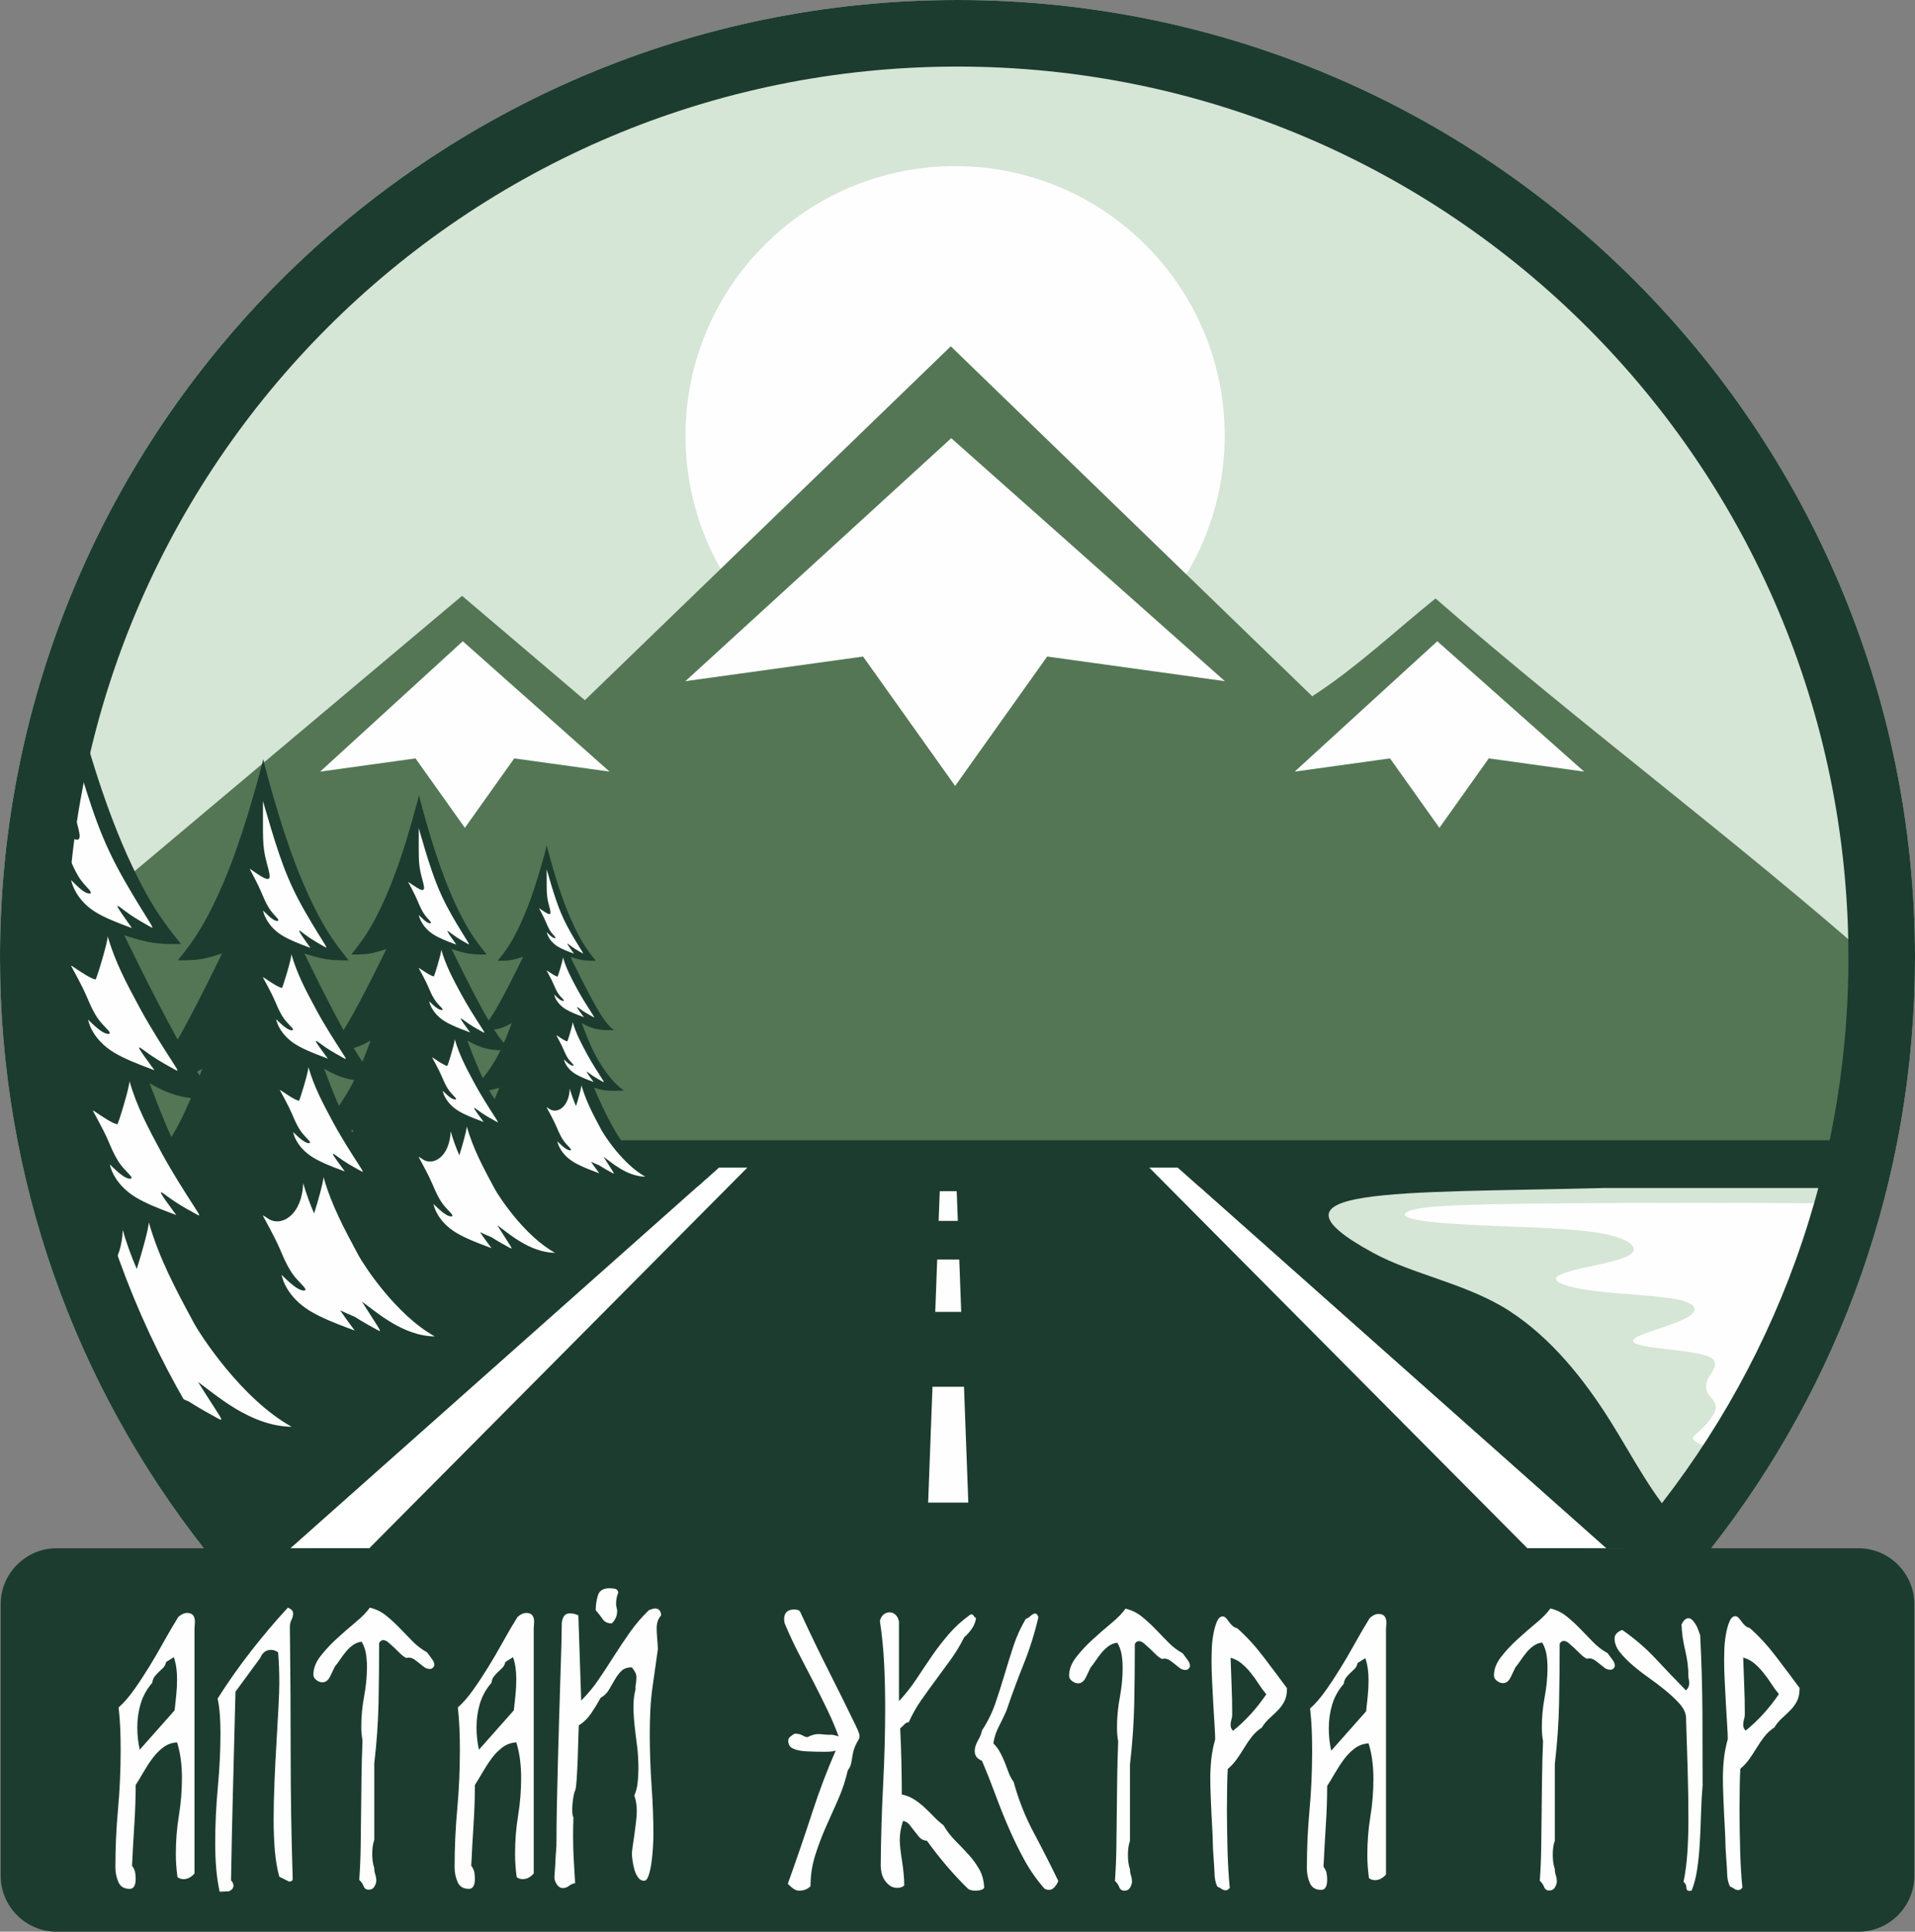 <?xml version="1.0" encoding="UTF-8"?> <svg xmlns="http://www.w3.org/2000/svg" xmlns:xlink="http://www.w3.org/1999/xlink" xmlns:xodm="http://www.corel.com/coreldraw/odm/2003" xml:space="preserve" width="1888.68mm" height="1905.02mm" version="1.1" style="shape-rendering:geometricPrecision; text-rendering:geometricPrecision; image-rendering:optimizeQuality; fill-rule:evenodd; clip-rule:evenodd" viewBox="0 0 9782.99 9867.61"><rect x="0" y="0" width="9782.99" height="9867.61" fill="#808080" stroke="none"/> <defs> <style type="text/css"> .fil2 {fill:#1C3C2F} .fil7 {fill:#D5E5D6} .fil1 {fill:#FEFEFE} .fil4 {fill:#1C3C2F;fill-rule:nonzero} .fil3 {fill:#547655;fill-rule:nonzero} .fil0 {fill:#D5E5D6;fill-rule:nonzero} .fil6 {fill:#FEFEFE;fill-rule:nonzero} .fil5 {fill:white;fill-rule:nonzero} </style> </defs> <g id="Слой_x0020_1">  <g id="_2109036028848"> <path class="fil0" d="M4891.49 0c1350.75,0 2573.61,547.51 3458.8,1432.7 885.19,885.19 1432.7,2108.05 1432.7,3458.8 0,1138.47 -388.93,2186.07 -1041.17,3017.22l-7700.64 0c-652.24,-831.16 -1041.17,-1878.76 -1041.17,-3017.22 0,-1350.75 547.51,-2573.61 1432.7,-3458.8 885.19,-885.19 2108.05,-1432.7 3458.8,-1432.7z"></path> <path class="fil1" d="M4879.2 848.44c760.67,0 1377.28,616.65 1377.28,1377.33 0,760.63 -616.61,1377.28 -1377.28,1377.28 -760.67,0 -1377.28,-616.65 -1377.28,-1377.28 0,-760.67 616.61,-1377.33 1377.28,-1377.33z"></path> <path class="fil2" d="M8204.93 7908.71l-2188.47 -1944.2 3474.33 0c-168.88,726.84 -505.68,1389.25 -967.22,1944.2l-318.63 0z"></path> <path class="fil3" d="M4879.52 5964.51l-44.79 0 -4541.66 0c-80.14,-344.75 -122.57,-703.91 -122.57,-1073.02 0,-2.13 0.09,-4.21 0.09,-6.33l2189.9 -1841.46 627.33 533.18 1869.28 -1807.9 1846.63 1787.75c227.77,-147.58 422.72,-333.1 629.83,-499.58 750.73,654.65 1523.38,1222.08 2279.15,1889.11 -3.97,349.83 -45.71,690.6 -121.83,1018.25l-4611.36 0z"></path> <path class="fil2" d="M9466.76 6062.27l-9150.11 0c-19.97,-78.34 -37.9,-157.51 -53.94,-237.33l9257.99 0c-16.04,79.82 -33.92,158.99 -53.94,237.33z"></path> <polygon class="fil4" points="3672.19,5964.51 1483.68,7994.64 8204.7,7994.64 6016.23,5964.51 "></polygon> <polygon class="fil5" points="1886.57,7908.71 3817.78,5964.51 3750.02,5964.51 3672.19,5964.51 1483.68,7908.71 "></polygon> <polygon class="fil5" points="5871.24,5964.51 7802.78,7908.71 8205.07,7908.71 6016.56,5964.51 5938.95,5964.51 "></polygon> <path class="fil6" d="M4887.43 6084.82l-86.52 0 -5.78 151.88 98.03 0 -5.73 -151.88zm13.08 349.28l-112.73 0 -9.94 267.33 132.6 0 -9.94 -267.33zm24.13 649.75l-160.93 0 -22.19 591.79 205.26 0 -22.14 -591.79z"></path> <path class="fil2" d="M1483.72 7908.71l2188.47 -1944.2 -3379.39 0c169.02,726.89 505.96,1389.25 967.64,1944.2l223.28 0z"></path> <path class="fil2" d="M2809.74 4381.84c37.25,133.62 79.91,269.18 144.43,392.4 31.71,60.55 60.55,97.06 74.97,115.32 14.37,18.26 14.37,18.26 14.37,18.26 0,0 0,0 -11.05,0 -11.05,0 -33.14,0 -54.72,-3.37 -21.63,-3.37 -42.8,-10.08 -53.34,-13.45 -10.58,-3.37 -10.58,-3.37 -10.58,-3.37 0,0 0,0 12.02,24.5 12.02,24.5 36,73.53 64.34,128.26 28.38,54.82 61.06,115.32 86.01,153.26 24.96,37.99 42.29,53.34 50.93,61.01 8.64,7.72 8.64,7.72 8.64,7.72 0,0 0,0 -15.85,0 -15.85,0 -47.56,0 -75.43,-6.24 -27.87,-6.24 -51.9,-18.72 -63.41,-25 -11.55,-6.24 -10.54,-6.24 -10.08,-6.24 0.46,0 0.46,0 11.05,27.87 10.54,27.87 31.71,83.61 58.14,134.03 26.39,50.43 58.1,95.58 83.56,125.39 25.47,29.77 44.69,44.19 54.31,51.4 9.61,7.21 9.61,7.21 9.61,7.21 0,0 0,0 -16.36,0.46 -16.32,0.51 -48.99,1.48 -73.95,-0.92 -25,-2.45 -42.34,-8.18 -51.44,-11.09 -9.15,-2.87 -10.08,-2.87 -10.58,-2.87 -0.42,0 -0.42,0 5.82,14.93 6.24,14.84 18.72,44.65 40.3,89.8 21.63,45.16 52.41,105.66 86.01,155.67 33.65,49.96 70.11,89.34 112.91,122.99 55.46,43.63 116.93,72.79 174.38,112.77 -197.36,0 -429.84,-20.52 -625.76,-51.3l0 64.89c0,7.63 -6.29,13.91 -13.91,13.91l-22 0 -22 0c-7.63,0 -13.87,-6.29 -13.87,-13.91l0 -64.89c-195.92,30.78 -428.45,51.3 -625.81,51.3 57.5,-39.98 118.92,-69.14 174.43,-112.77 42.75,-33.65 79.27,-73.03 112.87,-122.99 33.65,-50.01 64.38,-110.51 86.01,-155.67 21.63,-45.16 34.11,-74.97 40.35,-89.8 6.24,-14.93 6.24,-14.93 5.78,-14.93 -0.46,0 -1.43,0 -10.58,2.87 -9.11,2.91 -26.39,8.64 -51.4,11.09 -24.96,2.4 -57.64,1.43 -73.95,0.92 -16.36,-0.46 -16.36,-0.46 -16.36,-0.46 0,0 0,0 9.61,-7.21 9.61,-7.21 28.79,-21.63 54.31,-51.4 25.42,-29.81 57.13,-74.97 83.56,-125.39 26.44,-50.42 47.56,-106.16 58.14,-134.03 10.54,-27.87 10.54,-27.87 11.05,-27.87 0.46,0 1.43,0 -10.12,6.24 -11.51,6.29 -35.5,18.76 -63.41,25 -27.82,6.24 -59.53,6.24 -75.43,6.24 -15.81,0 -15.81,0 -15.81,0 0,0 0,0 8.64,-7.72 8.64,-7.67 25.93,-23.02 50.89,-61.01 25,-37.95 57.64,-98.45 86.01,-153.26 28.33,-54.72 52.37,-103.76 64.38,-128.26 11.97,-24.5 11.97,-24.5 11.97,-24.5 0,0 0,0 -10.54,3.37 -10.58,3.37 -31.71,10.08 -53.34,13.45 -21.63,3.37 -43.72,3.37 -54.77,3.37 -11.05,0 -11.05,0 -11.05,0 0,0 0,0 14.42,-18.26 14.42,-18.26 43.22,-54.77 74.97,-115.32 64.52,-123.22 107.14,-258.78 144.39,-392.4 12.29,-44.09 15.76,-59.07 16.64,-63.97 0.88,4.9 4.39,19.87 16.64,63.97z"></path> <path class="fil1" d="M2840.16 4595.51c16.13,47.33 32.72,88.32 56.39,133.48 23.66,45.16 54.4,94.47 69.79,119.11 15.39,24.63 15.39,24.63 5.36,19.04 -9.98,-5.59 -30,-16.87 -46.13,-28.1 -16.08,-11.23 -28.29,-22.42 -26.58,-17.06 1.71,5.36 17.29,27.32 25.14,38.32 7.76,11 7.76,11 7.76,11 0,0 0,0 -15.62,-5.87 -15.58,-5.87 -46.82,-17.56 -68.77,-31.48 -22,-13.91 -34.66,-30.04 -42.24,-42.47 -7.58,-12.48 -10.03,-21.21 -11.23,-25.65 -1.25,-4.39 -1.25,-4.39 -1.25,-4.39 0,0 0,0 5.41,5.36 5.36,5.41 16.08,16.13 25.14,21.49 9.01,5.36 16.32,5.36 14.37,0.51 -1.94,-4.9 -13.17,-14.65 -22.19,-26.85 -9.01,-12.2 -15.85,-26.85 -20.98,-38.55 -5.13,-11.74 -8.55,-20.52 -15.16,-34.2 -6.56,-13.63 -16.32,-32.21 -19,-37.3 -2.68,-5.04 1.71,3.42 1.71,3.42 0,0 -4.39,-8.46 -6.61,-12.66 -2.17,-4.21 -2.17,-4.21 8.27,3.14 10.54,7.3 31.48,21.95 41.27,23.39 9.75,1.48 8.27,-10.21 4.39,-26.11 -3.93,-15.85 -10.26,-35.87 -13.4,-58.28 -3.24,-22.46 -3.24,-47.37 -3.24,-71.82 0,-24.36 0,-48.3 0,-60.22 0,-11.97 0,-11.97 0,-11.97 0,0 0,0 7.86,26.85 7.81,26.85 23.39,80.51 39.52,127.89z"></path> <path class="fil1" d="M2948.63 5052.38c24.87,46.13 57.5,96.64 73.81,121.93 16.32,25.33 16.32,25.33 5.32,19.27 -11,-6.01 -33.05,-18.07 -50.7,-30 -17.61,-11.88 -30.87,-23.62 -29.16,-18.21 1.71,5.45 18.4,28.05 26.76,39.38 8.32,11.32 8.32,11.32 8.32,11.32 0,0 0,0 -17.29,-6.56 -17.29,-6.52 -51.86,-19.5 -75.98,-34.34 -24.13,-14.84 -37.71,-31.48 -45.76,-44.23 -8,-12.76 -10.4,-21.68 -11.6,-26.07 -1.25,-4.44 -1.25,-4.44 -1.25,-4.44 0,0 0,0 5.87,5.59 5.82,5.55 17.42,16.78 27.36,22.51 9.94,5.78 18.12,6.05 16.13,1.06 -1.99,-4.95 -14.24,-15.16 -23.89,-27.73 -9.71,-12.62 -16.78,-27.5 -22.09,-39.42 -5.31,-11.92 -8.83,-20.85 -15.67,-34.8 -6.89,-13.91 -17.15,-32.86 -19.92,-38.04 -2.82,-5.18 1.8,3.47 1.8,3.47 0,0 -4.62,-8.64 -6.93,-12.94 -2.31,-4.3 -2.31,-4.3 9.2,3.47 11.46,7.76 34.43,23.29 45.34,25.14 1.71,0.28 27.18,-82.04 27.82,-98.59 16.59,58.14 42.98,107.37 72.52,162.23z"></path> <path class="fil1" d="M2998.32 5383.31c24.82,46.08 57.5,96.64 73.81,121.97 16.27,25.24 16.27,25.24 5.31,19.23 -11.05,-6.01 -33.09,-18.12 -50.7,-30 -17.66,-11.92 -30.87,-23.62 -29.16,-18.21 1.71,5.45 18.4,28.05 26.71,39.38 8.37,11.28 8.37,11.28 8.37,11.28 0,0 0,0 -17.33,-6.52 -17.24,-6.47 -51.86,-19.5 -75.94,-34.39 -24.08,-14.79 -37.71,-31.43 -45.76,-44.23 -8,-12.71 -10.4,-21.58 -11.65,-26.07 -1.2,-4.44 -1.2,-4.44 -1.2,-4.44 0,0 0,0 5.82,5.59 5.82,5.59 17.47,16.78 27.36,22.55 9.94,5.73 18.16,6.05 16.13,1.11 -1.99,-4.99 -14.19,-15.21 -23.85,-27.82 -9.71,-12.57 -16.78,-27.45 -22.09,-39.38 -5.31,-11.92 -8.83,-20.84 -15.67,-34.76 -6.89,-13.96 -17.1,-32.91 -19.92,-38.08 -2.82,-5.18 1.8,3.47 1.8,3.47 0,0 -4.62,-8.64 -6.93,-12.94 -2.31,-4.3 -2.31,-4.3 9.15,3.47 11.51,7.76 34.48,23.29 45.39,25.14 1.76,0.32 27.18,-81.99 27.82,-98.59 16.55,58.14 42.98,107.32 72.52,162.23z"></path> <path class="fil1" d="M3082.76 5908.5c13.68,21.77 25.84,40.63 34.66,54.31 23.06,35.73 23.06,35.73 7.49,27.22 -13.91,-7.63 -40.26,-22.09 -63.5,-37.07 -13.5,-5.5 -28.24,-11.88 -42.38,-18.76 8.5,12.99 22.6,32.12 30.87,43.31 11.79,15.99 11.79,15.99 11.79,15.99 0,0 0,0 -24.45,-9.2 -24.45,-9.2 -73.35,-27.59 -107.37,-48.62 -34.06,-20.94 -53.34,-44.42 -64.66,-62.49 -11.32,-17.98 -14.7,-30.55 -16.41,-36.84 -1.71,-6.29 -1.71,-6.29 -1.71,-6.29 0,0 0,0 8.23,7.9 8.23,7.95 24.64,23.71 38.69,31.84 14,8.13 25.65,8.55 22.79,1.57 -2.82,-6.98 -20.1,-21.49 -33.79,-39.24 -13.63,-17.79 -23.66,-38.87 -31.2,-55.74 -7.49,-16.82 -12.39,-29.44 -22.14,-49.13 -9.71,-19.69 -24.17,-46.45 -28.15,-53.75 -3.97,-7.35 2.59,4.85 2.59,4.85 0,0 -6.56,-12.2 -9.84,-18.26 -3.28,-6.05 -3.28,-6.05 12.99,4.9 38.64,26.07 99.88,-9.2 103.39,-103.81 8.87,31.06 19.74,60.36 32.03,88.93 11.42,-36.14 27.04,-91.14 27.59,-106.49 23.43,82.13 60.73,151.64 102.51,229.25 14.84,27.55 109.08,174.06 223.88,237.89 -94.47,-1.16 -173.74,-73.72 -213.9,-102.28z"></path> <path class="fil2" d="M2163.33 4149.26c51.44,184.64 110.37,371.88 199.48,542.15 43.82,83.61 83.66,134.08 103.58,159.27 19.87,25.24 19.87,25.24 19.87,25.24 0,0 0,0 -15.25,0 -15.25,0 -45.8,0 -75.61,-4.67 -29.9,-4.62 -59.11,-13.91 -73.67,-18.58 -14.65,-4.62 -14.65,-4.62 -14.65,-4.62 0,0 0,0 16.64,33.83 16.59,33.83 49.73,101.54 88.93,177.2 39.15,75.71 84.26,159.32 118.78,211.73 34.48,52.41 58.37,73.67 70.35,84.3 11.92,10.58 11.92,10.58 11.92,10.58 0,0 0,0 -21.86,0 -21.91,0 -65.72,0 -104.22,-8.6 -38.5,-8.64 -71.64,-25.88 -87.59,-34.53 -15.95,-8.64 -14.6,-8.64 -13.96,-8.64 0.65,0 0.65,0 15.25,38.5 14.65,38.5 43.82,115.46 80.33,185.15 36.51,69.7 80.33,132.09 115.46,173.23 35.22,41.13 61.75,61.06 75.06,70.99 13.22,9.98 13.22,9.98 13.22,9.98 0,0 0,0 -22.55,0.65 -22.55,0.65 -67.71,2.03 -102.19,-1.29 -34.53,-3.33 -58.42,-11.28 -71.04,-15.3 -12.62,-3.97 -13.96,-3.97 -14.6,-3.97 -0.6,0 -0.6,0 8,20.61 8.64,20.52 25.88,61.7 55.74,124.1 29.86,62.35 72.33,145.96 118.83,215.01 46.45,69.05 96.88,123.45 155.94,169.9 76.68,60.27 161.58,100.62 240.94,155.8 -272.65,0 -593.87,-28.29 -864.48,-70.81l0 89.57c0,10.58 -8.69,19.23 -19.23,19.23l-30.37 0 -30.41 0c-10.54,0 -19.23,-8.64 -19.23,-19.23l0 -89.57c-270.66,42.52 -591.83,70.81 -864.53,70.81 79.45,-55.19 164.31,-95.53 240.99,-155.8 59.07,-46.45 109.49,-100.85 155.94,-169.9 46.45,-69.05 88.97,-152.66 118.83,-215.01 29.86,-62.4 47.14,-103.58 55.74,-124.1 8.64,-20.61 8.64,-20.61 7.95,-20.61 -0.65,0 -1.94,0 -14.6,3.97 -12.57,4.02 -36.47,11.97 -70.99,15.3 -34.48,3.33 -79.64,1.94 -102.14,1.29 -22.6,-0.65 -22.6,-0.65 -22.6,-0.65 0,0 0,0 13.26,-9.98 13.26,-9.94 39.79,-29.86 75.01,-70.99 35.13,-41.13 78.94,-103.53 115.45,-173.23 36.51,-69.7 65.72,-146.65 80.28,-185.15 14.65,-38.5 14.61,-38.5 15.3,-38.5 0.65,0 1.99,0 -13.96,8.64 -15.9,8.64 -49.08,25.88 -87.63,34.53 -38.45,8.6 -82.27,8.6 -104.18,8.6 -21.86,0 -21.86,0 -21.86,0 0,0 0,0 11.92,-10.58 11.97,-10.63 35.87,-31.89 70.35,-84.3 34.53,-52.41 79.64,-136.02 118.78,-211.73 39.19,-75.66 72.33,-143.37 88.93,-177.2 16.64,-33.83 16.64,-33.83 16.64,-33.83 0,0 0,0 -14.65,4.62 -14.6,4.67 -43.77,13.96 -73.67,18.58 -29.86,4.67 -60.36,4.67 -75.61,4.67 -15.3,0 -15.3,0 -15.3,0 0,0 0,0 19.92,-25.24 19.92,-25.19 59.76,-75.66 103.58,-159.27 89.16,-170.27 148.04,-357.5 199.48,-542.15 16.96,-60.87 21.77,-81.58 23.02,-88.32 1.16,6.75 6.01,27.45 22.97,88.32z"></path> <path class="fil1" d="M2204.65 4444.46c22.23,65.4 45.16,122.06 77.83,184.41 32.72,62.4 75.2,130.52 96.46,164.54 21.26,34.06 21.26,34.06 7.44,26.3 -13.87,-7.72 -41.46,-23.25 -63.74,-38.78 -22.28,-15.48 -39.1,-31.01 -36.74,-23.57 2.36,7.44 23.9,37.76 34.71,52.92 10.77,15.16 10.77,15.16 10.77,15.16 0,0 0,0 -21.58,-8.09 -21.54,-8.09 -64.71,-24.26 -95.03,-43.49 -30.37,-19.23 -47.88,-41.46 -58.33,-58.65 -10.49,-17.19 -13.87,-29.3 -15.53,-35.4 -1.71,-6.1 -1.71,-6.1 -1.71,-6.1 0,0 0,0 7.44,7.44 7.44,7.44 22.23,22.28 34.71,29.67 12.48,7.44 22.6,7.44 19.92,0.65 -2.73,-6.7 -18.21,-20.2 -30.74,-37.07 -12.43,-16.87 -21.86,-37.07 -28.98,-53.24 -7.03,-16.22 -11.79,-28.33 -20.89,-47.24 -9.06,-18.86 -22.55,-44.46 -26.25,-51.49 -3.74,-6.98 2.36,4.67 2.36,4.67 0,0 -6.1,-11.65 -9.11,-17.47 -3.05,-5.82 -3.05,-5.82 11.46,4.3 14.47,10.12 43.45,30.37 56.94,32.35 13.5,2.03 11.46,-14.14 6.05,-36.1 -5.36,-21.91 -14.14,-49.55 -18.49,-80.51 -4.44,-31.06 -4.44,-65.45 -4.44,-99.19 0,-33.69 0,-66.74 0,-83.29 0,-16.5 0,-16.5 0,-16.5 0,0 0,0 10.82,37.11 10.77,37.07 32.35,111.25 54.63,176.65z"></path> <path class="fil1" d="M2354.72 5075.63c34.29,63.74 79.4,133.57 101.96,168.51 22.51,34.94 22.51,34.94 7.3,26.58 -15.21,-8.32 -45.62,-25 -70.02,-41.46 -24.31,-16.41 -42.66,-32.63 -40.26,-25.1 2.31,7.49 25.37,38.73 36.93,54.35 11.51,15.62 11.51,15.62 11.51,15.62 0,0 0,0 -23.9,-9.01 -23.89,-9.01 -71.64,-26.99 -104.96,-47.47 -33.32,-20.52 -52.14,-43.49 -63.18,-61.1 -11.09,-17.61 -14.42,-29.9 -16.08,-36 -1.66,-6.15 -1.66,-6.15 -1.66,-6.15 0,0 0,0 8.09,7.72 8,7.72 24.08,23.16 37.81,31.11 13.68,7.95 25,8.37 22.23,1.53 -2.73,-6.89 -19.64,-20.98 -32.95,-38.36 -13.4,-17.38 -23.2,-37.95 -30.55,-54.45 -7.3,-16.45 -12.16,-28.79 -21.63,-48.07 -9.47,-19.23 -23.66,-45.43 -27.5,-52.6 -3.93,-7.12 2.5,4.81 2.5,4.81 0,0 -6.42,-11.92 -9.61,-17.89 -3.19,-5.92 -3.19,-5.92 12.71,4.81 15.85,10.68 47.61,32.17 62.63,34.76 2.4,0.37 37.53,-113.33 38.45,-136.25 22.92,80.33 59.39,148.32 100.2,224.12z"></path> <path class="fil1" d="M2423.49 5532.83c34.29,63.69 79.4,133.53 101.96,168.47 22.51,34.94 22.51,34.94 7.35,26.62 -15.25,-8.37 -45.66,-25.05 -70.02,-41.46 -24.36,-16.45 -42.66,-32.63 -40.3,-25.14 2.31,7.53 25.42,38.73 36.93,54.35 11.51,15.62 11.51,15.62 11.51,15.62 0,0 0,0 -23.9,-8.97 -23.85,-9.01 -71.64,-26.99 -104.96,-47.51 -33.28,-20.47 -52.09,-43.45 -63.18,-61.1 -11.05,-17.61 -14.37,-29.9 -16.08,-36.05 -1.66,-6.1 -1.66,-6.1 -1.66,-6.1 0,0 0,0 8.04,7.72 8.04,7.72 24.13,23.2 37.81,31.11 13.73,8 25.05,8.37 22.32,1.52 -2.77,-6.84 -19.69,-20.94 -33,-38.36 -13.4,-17.38 -23.16,-37.99 -30.55,-54.45 -7.3,-16.45 -12.16,-28.84 -21.63,-48.07 -9.47,-19.23 -23.62,-45.43 -27.5,-52.55 -3.88,-7.16 2.5,4.76 2.5,4.76 0,0 -6.38,-11.92 -9.61,-17.84 -3.14,-5.96 -3.14,-5.96 12.71,4.76 15.85,10.72 47.65,32.17 62.67,34.76 2.4,0.42 37.53,-113.28 38.41,-136.21 22.92,80.28 59.39,148.27 100.2,224.12z"></path> <path class="fil1" d="M2540.01 6258.37c18.9,30.04 35.68,56.16 47.88,75.01 31.84,49.36 31.84,49.36 10.35,37.58 -19.23,-10.54 -55.65,-30.46 -87.77,-51.21 -18.58,-7.53 -38.96,-16.36 -58.56,-25.93 11.79,18.03 31.24,44.42 42.66,59.9 16.32,22.05 16.32,22.05 16.32,22.05 0,0 0,0 -33.79,-12.71 -33.79,-12.71 -101.31,-38.13 -148.36,-67.16 -47.05,-28.89 -73.67,-61.33 -89.3,-86.29 -15.62,-24.91 -20.34,-42.2 -22.65,-50.89 -2.4,-8.69 -2.4,-8.69 -2.4,-8.69 0,0 0,0 11.42,10.91 11.37,10.95 34.02,32.77 53.38,43.95 19.41,11.28 35.45,11.88 31.52,2.17 -3.93,-9.66 -27.82,-29.63 -46.68,-54.21 -18.81,-24.54 -32.72,-53.66 -43.08,-76.95 -10.35,-23.25 -17.19,-40.72 -30.6,-67.9 -13.4,-27.18 -33.42,-64.2 -38.87,-74.27 -5.55,-10.12 3.56,6.7 3.56,6.7 0,0 -9.11,-16.82 -13.59,-25.24 -4.58,-8.37 -4.58,-8.37 17.93,6.79 53.34,36.05 137.92,-12.71 142.82,-143.37 12.25,42.89 27.22,83.33 44.28,122.85 15.76,-49.96 37.3,-125.95 38.08,-147.16 32.4,113.51 83.93,209.56 141.61,316.69 20.52,38.08 150.72,240.52 309.3,328.66 -130.52,-1.57 -239.97,-101.82 -295.48,-141.29z"></path> <path class="fil2" d="M1373.67 3989.39c64.89,232.76 139.17,468.85 251.57,683.53 55.23,105.47 105.47,169.07 130.57,200.87 25.1,31.8 25.1,31.8 25.1,31.8 0,0 0,0 -19.27,0 -19.23,0 -57.73,0 -95.35,-5.87 -37.67,-5.87 -74.51,-17.56 -92.85,-23.43 -18.49,-5.87 -18.49,-5.87 -18.49,-5.87 0,0 0,0 20.94,42.71 20.94,42.66 62.77,128.03 112.13,223.38 49.41,95.49 106.3,200.87 149.8,266.96 43.49,66.14 73.63,92.9 88.69,106.3 15.07,13.36 15.07,13.36 15.07,13.36 0,0 0,0 -27.59,0 -27.64,0 -82.87,0 -131.4,-10.86 -48.58,-10.86 -90.36,-32.63 -110.46,-43.54 -20.11,-10.86 -18.4,-10.86 -17.56,-10.86 0.83,0 0.83,0 19.23,48.53 18.44,48.53 55.28,145.59 101.31,233.45 45.99,87.91 101.22,166.53 145.54,218.43 44.37,51.86 77.83,77 94.61,89.53 16.68,12.57 16.68,12.57 16.68,12.57 0,0 0,0 -28.47,0.83 -28.38,0.79 -85.32,2.54 -128.81,-1.66 -43.54,-4.21 -73.67,-14.19 -89.53,-19.27 -15.95,-4.99 -17.61,-4.99 -18.44,-4.99 -0.79,0 -0.79,0 10.08,25.98 10.86,25.88 32.58,77.79 70.25,156.41 37.67,78.66 91.24,184.09 149.8,271.17 58.61,87.03 122.16,155.62 196.62,214.18 96.69,76.03 203.78,126.87 303.84,196.43 -343.78,0 -748.75,-35.68 -1089.98,-89.25l0 112.96c0,13.31 -10.95,24.22 -24.22,24.22l-38.32 0 -38.36 0c-13.26,0 -24.17,-10.91 -24.17,-24.22l0 -112.96c-209.42,32.86 -442.78,59.02 -671.28,74.32 -31.15,-66.79 -60.78,-134.4 -88.83,-202.81 63.41,-53.8 118.92,-116.19 170.5,-192.87 58.61,-87.08 112.17,-192.5 149.84,-271.17 37.62,-78.62 59.39,-130.52 70.25,-156.41 10.91,-25.98 10.91,-25.98 10.03,-25.98 -0.79,0 -2.45,0 -18.4,4.99 -15.85,5.08 -45.99,15.07 -89.53,19.27 -43.49,4.21 -100.39,2.45 -128.81,1.66 -28.52,-0.83 -28.52,-0.83 -28.52,-0.83 0,0 0,0 16.78,-12.57 16.73,-12.53 50.19,-37.67 94.56,-89.53 44.32,-51.9 99.56,-130.52 145.59,-218.43 46.03,-87.86 82.82,-184.92 101.22,-233.45 18.44,-48.53 18.44,-48.53 19.27,-48.53 0.83,0 2.5,0 -17.56,10.86 -20.11,10.91 -61.93,32.68 -110.51,43.54 -48.48,10.86 -103.72,10.86 -131.35,10.86 -27.59,0 -27.59,0 -27.59,0 0,0 0,0 15.07,-13.36 15.07,-13.4 45.2,-40.16 88.69,-106.3 43.54,-66.09 100.39,-171.47 149.8,-266.96 49.36,-95.35 91.19,-180.72 112.08,-223.38 20.94,-42.71 20.94,-42.71 20.94,-42.71 0,0 0,0 -18.4,5.87 -18.44,5.87 -55.19,17.56 -92.9,23.43 -37.62,5.87 -76.12,5.87 -95.4,5.87 -19.23,0 -19.23,0 -19.23,0 0,0 0,0 25.1,-31.8 25.1,-31.8 75.34,-95.4 130.57,-200.87 112.4,-214.69 186.63,-450.77 251.52,-683.53 21.4,-76.72 27.45,-102.84 29.03,-111.39 1.48,8.55 7.58,34.66 28.93,111.39z"></path> <path class="fil1" d="M1425.9 4361.59c28.01,82.45 56.94,153.86 98.17,232.53 41.23,78.66 94.8,164.49 121.6,207.43 26.76,42.94 26.76,42.94 9.34,33.14 -17.42,-9.75 -52.27,-29.3 -80.33,-48.85 -28.1,-19.55 -49.32,-39.1 -46.31,-29.77 2.96,9.38 30.13,47.61 43.77,66.74 13.59,19.13 13.59,19.13 13.59,19.13 0,0 0,0 -27.22,-10.21 -27.18,-10.21 -81.62,-30.6 -119.85,-54.82 -38.27,-24.22 -60.41,-52.27 -73.58,-74 -13.17,-21.68 -17.42,-36.93 -19.55,-44.65 -2.13,-7.63 -2.13,-7.63 -2.13,-7.63 0,0 0,0 9.38,9.38 9.34,9.34 28.01,28.05 43.77,37.39 15.71,9.38 28.47,9.38 25.05,0.83 -3.42,-8.46 -22.92,-25.47 -38.69,-46.77 -15.71,-21.21 -27.59,-46.73 -36.51,-67.16 -8.92,-20.38 -14.88,-35.68 -26.34,-59.53 -11.51,-23.8 -28.47,-56.06 -33.14,-64.94 -4.67,-8.78 3,5.92 3,5.92 0,0 -7.67,-14.7 -11.55,-22.05 -3.79,-7.3 -3.79,-7.3 14.47,5.45 18.26,12.71 54.82,38.27 71.82,40.81 17.01,2.54 14.47,-17.84 7.67,-45.53 -6.79,-27.64 -17.89,-62.49 -23.39,-101.54 -5.55,-39.15 -5.55,-82.5 -5.55,-125.07 0,-42.48 0,-84.12 0,-104.96 0,-20.84 0,-20.84 0,-20.84 0,0 0,0 13.59,46.82 13.63,46.73 40.81,140.27 68.91,222.73z"></path> <path class="fil1" d="M1615.17 5157.39c43.22,80.33 100.11,168.38 128.54,212.42 28.38,44.05 28.38,44.05 9.2,33.51 -19.18,-10.49 -57.54,-31.48 -88.28,-52.23 -30.69,-20.71 -53.8,-41.14 -50.75,-31.66 2.91,9.47 31.98,48.85 46.54,68.54 14.51,19.69 14.51,19.69 14.51,19.69 0,0 0,0 -30.14,-11.37 -30.09,-11.32 -90.36,-34.02 -132.32,-59.9 -42.01,-25.79 -65.72,-54.77 -79.64,-77 -14,-22.19 -18.21,-37.71 -20.29,-45.39 -2.13,-7.77 -2.13,-7.77 -2.13,-7.77 0,0 0,0 10.17,9.75 10.12,9.71 30.41,29.21 47.7,39.19 17.24,10.03 31.57,10.58 28.05,1.94 -3.47,-8.64 -24.77,-26.44 -41.6,-48.34 -16.87,-21.95 -29.21,-47.88 -38.45,-68.68 -9.24,-20.75 -15.34,-36.28 -27.27,-60.59 -12.02,-24.26 -29.86,-57.27 -34.76,-66.28 -4.9,-9.06 3.19,6.01 3.19,6.01 0,0 -8.09,-15.07 -12.11,-22.51 -4.02,-7.49 -4.02,-7.49 15.99,6.01 20.01,13.5 60.08,40.58 78.99,43.86 3.05,0.46 47.37,-142.91 48.48,-171.8 28.89,101.27 74.87,187 126.36,282.58z"></path> <path class="fil1" d="M1702.06 5733.83c43.26,80.28 100.16,168.38 128.58,212.42 28.38,44 28.38,44 9.24,33.51 -19.23,-10.49 -57.59,-31.52 -88.28,-52.23 -30.74,-20.75 -53.8,-41.13 -50.84,-31.71 2.96,9.52 32.03,48.85 46.59,68.59 14.51,19.69 14.51,19.69 14.51,19.69 0,0 0,0 -30.14,-11.37 -30.09,-11.32 -90.36,-34.02 -132.32,-59.9 -41.97,-25.79 -65.72,-54.77 -79.68,-77.05 -13.96,-22.19 -18.16,-37.67 -20.24,-45.39 -2.13,-7.77 -2.13,-7.77 -2.13,-7.77 0,0 0,0 10.12,9.75 10.17,9.75 30.46,29.26 47.7,39.24 17.29,10.03 31.57,10.58 28.1,1.94 -3.51,-8.69 -24.77,-26.44 -41.6,-48.39 -16.87,-21.91 -29.21,-47.88 -38.5,-68.64 -9.2,-20.75 -15.3,-36.37 -27.27,-60.59 -11.97,-24.27 -29.81,-57.31 -34.71,-66.28 -4.85,-9.06 3.19,6.01 3.19,6.01 0,0 -8.04,-15.07 -12.11,-22.55 -4.02,-7.44 -4.02,-7.44 15.99,6.05 20.01,13.5 60.08,40.58 79.03,43.82 3,0.51 47.33,-142.86 48.44,-171.75 28.89,101.27 74.87,187 126.32,282.58z"></path> <path class="fil1" d="M1848.76 6648.65c23.85,37.9 45.02,70.76 60.41,94.56 40.12,62.26 40.12,62.26 13.03,47.42 -24.26,-13.26 -70.16,-38.45 -110.65,-64.57 -23.43,-9.57 -49.13,-20.66 -73.86,-32.72 14.84,22.69 39.38,55.97 53.8,75.48 20.57,27.87 20.57,27.87 20.57,27.87 0,0 0,0 -42.61,-16.04 -42.61,-16.04 -127.75,-48.07 -187.05,-84.67 -59.3,-36.42 -92.85,-77.32 -112.59,-108.8 -19.69,-31.38 -25.65,-53.24 -28.56,-64.2 -3,-10.95 -3,-10.95 -3,-10.95 0,0 0,0 14.37,13.77 14.33,13.82 42.89,41.32 67.29,55.42 24.5,14.19 44.74,14.97 39.75,2.77 -4.95,-12.2 -35.03,-37.39 -58.84,-68.36 -23.76,-31.01 -41.27,-67.71 -54.35,-97.06 -13.03,-29.35 -21.63,-51.35 -38.59,-85.6 -16.92,-34.29 -42.11,-80.93 -48.99,-93.69 -6.98,-12.71 4.48,8.5 4.48,8.5 0,0 -11.46,-21.21 -17.1,-31.8 -5.78,-10.54 -5.78,-10.54 22.55,8.5 67.34,45.43 173.97,-15.99 180.12,-180.76 15.48,54.12 34.34,105.1 55.83,154.88 19.87,-62.95 47,-158.76 48.02,-185.52 40.86,143.09 105.84,264.19 178.59,399.33 25.84,47.98 189.96,303.2 389.95,414.31 -164.59,-1.94 -302.6,-128.35 -372.57,-178.08z"></path> <path class="fil7" d="M8600.8 7813.5c-164.45,-178.04 -257.49,-368.55 -374.28,-554.4 -134.59,-214.18 -300.65,-422.26 -513.82,-561.28 -213.21,-139.03 -491.86,-186.17 -695.32,-296.63 -624.28,-338.92 107.04,-305.74 1179.69,-332.59l1268.43 0c-165.6,645.26 -464.18,1237.19 -864.71,1744.91z"></path> <path class="fil1" d="M9444.02 6148.23c-484.88,-5.5 -1065.81,-4.67 -1448.13,-1.57 -520.06,4.21 -672.53,12.71 -753.05,27.96 -80.47,15.21 -88.93,37.25 -20.34,53.34 68.63,16.08 214.32,26.25 399.84,33.88 185.52,7.63 410.84,12.71 551.44,37.3 140.6,24.54 196.52,68.59 163.48,101.64 -33,33.05 -154.97,55.05 -245.61,75.38 -90.68,20.34 -149.98,38.96 -142.35,60.18 7.63,21.17 82.18,44.88 212.61,60.13 130.48,15.25 316.83,22 413.38,43.17 96.55,21.17 103.35,56.76 41.5,91.47 -61.84,34.76 -192.27,68.64 -245.65,94.06 -53.34,25.42 -29.63,42.34 59.3,55.92 88.93,13.54 243.11,23.71 300.7,49.96 57.63,26.25 18.63,68.59 -0.83,103.35 -19.5,34.71 -19.5,61.84 -4.25,85.55 15.25,23.71 45.76,44.05 37.3,80.47 -8.5,36.42 -55.92,88.93 -107.6,132.97 -51.67,44.05 195.23,79.64 157.1,116.06 -38.13,36.42 -58.47,73.72 -68.64,115.22 -4.9,19.97 -7.39,40.95 -4.95,64.2 315.58,-442.82 556.48,-942.5 704.75,-1480.63z"></path> <path class="fil2" d="M402.1 3646.72c83.24,298.71 178.59,601.72 322.84,877.28 70.85,135.28 135.38,216.95 167.54,257.76 32.21,40.81 32.21,40.81 32.21,40.81 0,0 0,0 -24.68,0 -24.73,0 -74.14,0 -122.43,-7.53 -48.35,-7.53 -95.58,-22.51 -119.15,-30.09 -23.71,-7.49 -23.71,-7.49 -23.71,-7.49 0,0 0,0 26.85,54.72 26.9,54.77 80.56,164.35 143.93,286.74 63.37,122.53 136.39,257.81 192.23,342.62 55.83,84.86 94.52,119.2 113.84,136.39 19.32,17.19 19.32,17.19 19.32,17.19 0,0 0,0 -35.4,0 -35.45,0 -106.35,0 -168.61,-13.96 -62.35,-13.96 -116.01,-41.87 -141.8,-55.88 -25.79,-13.96 -23.57,-13.96 -22.55,-13.96 1.06,0 1.06,0 24.73,62.3 23.62,62.3 70.9,186.86 129.97,299.59 59.07,112.82 129.92,213.76 186.82,280.36 56.94,66.56 99.88,98.77 121.42,114.85 21.45,16.13 21.45,16.13 21.45,16.13 0,0 0,0 -36.56,1.11 -36.47,1.02 -109.49,3.19 -165.33,-2.17 -55.88,-5.36 -94.56,-18.21 -114.9,-24.73 -20.47,-6.42 -22.6,-6.42 -23.66,-6.42 -1.02,0 -1.02,0 12.94,33.32 13.96,33.28 41.83,99.88 90.17,200.78 48.3,100.99 117.07,236.27 192.27,348.03 75.15,111.67 156.73,199.71 252.31,274.91 124.1,97.52 261.51,162.78 389.95,252.08 -313.37,0 -666.34,-23.11 -1001.52,-61.15 -426.56,-709.65 -672.07,-1540.52 -672.07,-2428.85 0,-473.84 70.11,-931.22 200.04,-1362.77 5.18,21.31 14.65,57.27 31.57,118z"></path> <path class="fil1" d="M468.94 4124.4c36,105.84 73.07,197.49 125.99,298.44 52.92,100.94 121.69,211.13 156.08,266.22 34.34,55.09 34.34,55.09 11.97,42.52 -22.37,-12.48 -67.06,-37.62 -103.11,-62.72 -36,-25.1 -63.27,-50.15 -59.44,-38.18 3.84,12.06 38.73,61.1 56.16,85.64 17.47,24.59 17.47,24.59 17.47,24.59 0,0 0,0 -34.9,-13.08 -34.9,-13.17 -104.78,-39.29 -153.82,-70.39 -49.13,-31.11 -77.51,-67.11 -94.43,-94.98 -16.92,-27.82 -22.37,-47.42 -25.14,-57.27 -2.68,-9.84 -2.68,-9.84 -2.68,-9.84 0,0 0,0 12.02,12.02 12.02,12.02 35.96,36.05 56.16,48.02 20.2,12.02 36.56,12.02 32.17,1.06 -4.39,-10.86 -29.4,-32.68 -49.64,-59.99 -20.15,-27.27 -35.45,-59.99 -46.91,-86.2 -11.42,-26.21 -19.04,-45.8 -33.79,-76.4 -14.74,-30.55 -36.56,-71.96 -42.52,-83.33 -6.01,-11.32 3.84,7.58 3.84,7.58 0,0 -9.84,-18.9 -14.79,-28.29 -4.9,-9.43 -4.9,-9.43 18.58,6.98 23.43,16.32 70.35,49.08 92.16,52.37 21.82,3.24 18.53,-22.88 9.8,-58.42 -8.69,-35.45 -22.88,-80.14 -29.95,-130.34 -7.12,-50.19 -7.12,-105.84 -7.12,-160.47 0,-54.49 0,-107.97 0,-134.73 0,-26.71 0,-26.71 0,-26.71 0,0 0,0 17.42,60.04 17.47,59.99 52.41,180.02 88.42,285.86z"></path> <path class="fil1" d="M712.47 5145.7c55.51,103.16 128.49,216.17 165,272.65 36.42,56.57 36.42,56.57 11.83,43.08 -24.63,-13.5 -73.86,-40.49 -113.28,-67.06 -39.42,-26.58 -69.05,-52.83 -65.21,-40.67 3.79,12.16 41.13,62.72 59.76,87.96 18.63,25.28 18.63,25.28 18.63,25.28 0,0 0,0 -38.64,-14.56 -38.64,-14.56 -115.96,-43.68 -169.81,-76.86 -53.94,-33.14 -84.4,-70.3 -102.28,-98.86 -17.93,-28.47 -23.34,-48.39 -26.02,-58.24 -2.68,-9.94 -2.68,-9.94 -2.68,-9.94 0,0 0,0 13.03,12.43 12.99,12.53 39.01,37.53 61.19,50.38 22.14,12.85 40.53,13.59 36.05,2.45 -4.48,-11.09 -31.8,-33.93 -53.43,-62.07 -21.63,-28.15 -37.48,-61.43 -49.36,-88.09 -11.83,-26.62 -19.69,-46.63 -34.99,-77.79 -15.39,-31.11 -38.36,-73.49 -44.56,-85.09 -6.33,-11.55 4.02,7.72 4.02,7.72 0,0 -10.35,-19.27 -15.53,-28.89 -5.13,-9.61 -5.13,-9.61 20.57,7.77 25.65,17.33 77.05,52.04 101.36,56.25 3.88,0.6 60.78,-183.4 62.21,-220.42 37.07,129.92 96.09,239.97 162.14,362.59z"></path> <path class="fil1" d="M823.76 5885.48c55.51,103.11 128.49,216.17 164.96,272.69 36.47,56.48 36.47,56.48 11.88,43.03 -24.68,-13.5 -73.86,-40.49 -113.28,-67.06 -39.42,-26.62 -69.05,-52.83 -65.21,-40.72 3.79,12.25 41.09,62.72 59.76,88.05 18.63,25.28 18.63,25.24 18.63,25.24 0,0 0,0 -38.64,-14.56 -38.64,-14.56 -115.96,-43.68 -169.86,-76.86 -53.85,-33.09 -84.3,-70.3 -102.24,-98.86 -17.93,-28.52 -23.29,-48.35 -26.02,-58.28 -2.68,-9.98 -2.68,-9.98 -2.68,-9.98 0,0 0,0 12.99,12.53 13.03,12.53 39.06,37.53 61.19,50.38 22.19,12.9 40.53,13.54 36.05,2.45 -4.48,-11.09 -31.8,-33.92 -53.38,-62.07 -21.63,-28.1 -37.48,-61.47 -49.36,-88.14 -11.83,-26.58 -19.69,-46.63 -35.03,-77.69 -15.39,-31.2 -38.27,-73.53 -44.56,-85.09 -6.24,-11.6 4.11,7.72 4.11,7.72 0,0 -10.35,-19.32 -15.58,-28.93 -5.13,-9.61 -5.13,-9.61 20.52,7.77 25.7,17.33 77.14,52.04 101.4,56.2 3.93,0.69 60.78,-183.3 62.21,-220.37 37.07,129.92 96.09,239.92 162.14,362.59z"></path> <path class="fil1" d="M1011.87 7059.58c30.55,48.67 57.73,90.87 77.46,121.37 51.49,79.87 51.49,79.87 16.73,60.82 -31.11,-17.01 -90.03,-49.32 -141.98,-82.82 -30.09,-12.25 -63.04,-26.48 -94.75,-41.97 19.04,29.12 50.52,71.82 69,96.88 26.39,35.73 26.39,35.73 26.39,35.73 0,0 0,0 -54.68,-20.57 -36.74,-13.87 -98.22,-36.97 -157.65,-64.94 -110.97,-201.61 -207.57,-412.23 -288.59,-630.47 76.35,-5.18 157.24,-89.3 163.29,-250.37 19.78,69.47 44.05,134.91 71.59,198.79 25.51,-80.79 60.36,-203.78 61.61,-238.07 52.46,183.63 135.84,339.06 229.2,512.43 33.19,61.66 243.85,389.21 500.51,531.8 -211.22,-2.54 -388.38,-164.72 -478.14,-228.6z"></path> <polygon class="fil1" points="7342.63,3275.63 6614.03,3941.55 7100.99,3874.07 7353.3,4228.71 7605.61,3874.07 8092.57,3941.55 "></polygon> <polygon class="fil1" points="2364.19,3275.63 1635.6,3941.55 2122.56,3874.07 2374.87,4228.71 2627.13,3874.07 3114.1,3941.55 "></polygon> <path class="fil4" d="M4891.49 0c1350.75,0 2573.61,547.51 3458.8,1432.7 885.19,885.19 1432.7,2108.05 1432.7,3458.8 0,1138.47 -388.93,2186.07 -1041.17,3017.22l751.98 0c157.14,0 285.68,128.54 285.68,285.63l0 1387.59c0,157.14 -128.53,285.68 -285.68,285.68l-9204.6 0c-157.14,0 -285.68,-128.54 -285.68,-285.68l0 -1387.59c0,-157.1 128.54,-285.63 285.68,-285.63l751.98 0c-652.24,-831.16 -1041.17,-1878.76 -1041.17,-3017.22 0,-1350.75 547.51,-2573.61 1432.7,-3458.8 885.19,-885.19 2108.05,-1432.7 3458.8,-1432.7zm3407.63 7908.71c711.63,-803.15 1143.73,-1859.71 1143.73,-3017.22 0,-1256.83 -509.43,-2394.7 -1333.05,-3218.32 -823.62,-823.62 -1961.49,-1333.05 -3218.32,-1333.05 -1256.83,0 -2394.7,509.43 -3218.32,1333.05 -823.62,823.62 -1333.05,1961.49 -1333.05,3218.32 0,1157.51 432.1,2214.07 1143.73,3017.22l6815.27 0z"></path> <polygon class="fil1" points="4859.51,2238.29 3501.41,3479.55 4409.11,3353.74 4879.38,4014.72 5349.66,3353.74 6257.36,3479.55 "></polygon> <path class="fil6" d="M910.74 8259.93c-24.87,40.07 -49.73,82.59 -74.64,127.47 -24.87,44.92 -50.06,88.14 -75.61,129.55 -25.61,41.5 -51.16,80.19 -76.72,116.1 -25.56,35.91 -51.49,65.63 -77.74,89.16 4.16,37.3 6.93,73.58 8.32,108.8 1.34,35.27 2.03,70.85 2.03,106.77 0,105.01 -4.48,206.23 -13.45,303.66 -9.01,97.43 -13.5,196.62 -13.5,297.47 0,26.25 5.22,51.16 15.21,74.64 10.03,23.48 29.4,35.22 57.73,35.22 20.34,0 30.74,-17.29 30.74,-51.81 0,-12.43 -1.06,-23.85 -3.14,-34.2 -2.03,-10.35 -7.26,-21.08 -15.53,-32.12 3.47,-73.26 7.63,-145.13 12.11,-215.61 4.48,-70.44 6.56,-136.07 6.56,-196.89 12.43,-19.37 25.56,-41.46 40.07,-66.32 14.51,-24.91 29.72,-48.39 46.31,-70.48 16.22,-22.14 34.9,-40.77 55.28,-55.97 20.71,-15.21 43.86,-23.48 70.11,-24.91 9.34,31.8 15.9,62.58 19.37,92.3 3.42,29.67 5.18,59.07 5.18,88.09 0,66.32 -5.18,130.89 -15.58,193.8 -10.35,62.86 -15.53,128.17 -15.53,195.88 0,19.37 0.69,38.69 2.08,58.05 1.39,19.37 3.42,39.38 6.19,60.08 8.32,6.93 18.67,10.4 31.11,10.4 20.71,0 39.38,-9.71 55.97,-29.03l0 -1252.03 2.08 -33.14c0,-30.41 -13.13,-45.62 -39.38,-45.62 -15.21,0 -30.41,6.89 -45.62,20.71zm-18.67 476.8l-178.27 201.05c-8.27,-37.35 -12.43,-75.34 -12.43,-113.98 0,-42.89 5.87,-83.66 17.66,-122.34 11.74,-38.68 31.43,-73.95 59.07,-105.7 1.39,-12.43 5.18,-22.79 11.42,-31.11 6.19,-8.27 13.13,-15.9 20.71,-22.79 7.58,-6.93 15.21,-14.19 22.79,-21.77 7.63,-7.58 12.8,-17.61 15.58,-30.04l39.38 -24.91c11.05,31.8 16.59,69.1 16.59,111.94 0,27.64 -1.39,54.95 -4.16,81.85 -2.77,26.99 -5.55,52.87 -8.32,77.79zm588.74 -427.06c0,-12.39 2.77,-24.13 8.27,-35.22 5.55,-11.05 8.27,-22.09 8.27,-33.14 0,-12.43 -8.97,-22.14 -26.95,-29.03 -64.94,70.48 -127.8,144.76 -188.62,222.82 -60.78,78.06 -117.44,158.58 -169.95,241.49 5.5,26.25 9.29,54.21 11.37,83.93 2.08,29.72 3.1,60.45 3.1,92.25 0,87.08 -4.48,179.28 -13.45,276.71 -9.01,97.43 -13.5,193.15 -13.5,287.11 0,44.23 1.76,87.08 5.22,128.53 3.42,41.46 9.29,80.84 17.61,118.14l47.65 -2.08c15.21,-6.89 22.79,-16.55 22.79,-29.03 0,-9.66 -4.11,-18.63 -12.39,-26.95 2.73,-163.06 6.19,-322.65 10.35,-478.83 4.11,-156.17 8.27,-317.85 12.43,-485.07l126.46 -172.03c11.05,-27.64 29.67,-41.46 55.93,-41.46 11.09,0 22.83,4.16 35.27,12.43 4.16,48.39 6.19,100.2 6.19,155.48 0,26.25 -1.39,67.02 -4.11,122.3 -2.77,55.28 -6.24,116.75 -10.35,184.46 -4.16,67.71 -7.63,136.48 -10.4,206.28 -2.73,69.79 -4.11,132.32 -4.11,187.6 0,55.28 2.08,107.41 6.19,156.5 4.16,49.04 11.74,93.64 22.79,133.71l49.78 24.87c12.43,0 18.67,-4.85 18.67,-14.51 -6.93,-215.57 -10.4,-428.4 -10.4,-638.47 0,-210.07 -1.34,-426.32 -4.11,-648.82zm700.63 130.61c-27.64,-15.21 -52.5,-34.2 -74.64,-56.99 -22.09,-22.83 -44.23,-45.62 -66.32,-68.4 -22.09,-22.83 -45.25,-43.86 -69.47,-63.23 -24.17,-19.37 -51.44,-32.49 -81.85,-39.38 -15.21,22.09 -39.05,46.63 -71.5,73.58 -32.49,26.95 -64.61,54.91 -96.41,83.93 -31.75,29.03 -59.76,59.11 -83.93,90.17 -24.22,31.11 -36.28,62.53 -36.28,94.33 0,11.05 5.18,20.38 15.53,27.96 10.4,7.63 20.38,11.42 30.09,11.42 16.55,0 29.72,-9.66 39.38,-29.03 9.66,-19.37 17.93,-36.61 24.87,-51.81 8.32,-9.66 17.29,-21.77 26.95,-36.28 9.66,-14.51 20.06,-28.33 31.11,-41.46 11.05,-13.13 23.16,-24.17 36.24,-33.18 13.17,-8.97 27.32,-14.14 42.52,-15.53 11.05,19.37 18.3,39.75 21.77,61.15 3.42,21.4 5.18,43.91 5.18,67.39 0,48.35 -4.81,98.45 -14.51,150.26 -9.66,51.86 -14.51,103.3 -14.51,154.46 0,24.87 2.08,48.34 6.24,70.44 -2.77,67.76 -4.53,132 -5.22,192.78 -0.65,60.82 -1.39,119.89 -2.03,177.25 -0.69,57.36 -1.39,114.35 -2.08,171.01 -0.69,56.66 -3.14,114.02 -7.26,172.03 9.66,8.32 16.92,18.67 21.72,31.11 4.9,12.43 13.5,18.67 25.98,18.67 13.77,0 23.8,-5.55 30,-16.59 6.24,-11.05 9.38,-20.71 9.38,-29.03 0,-11.05 -1.76,-21.77 -5.22,-32.12 -3.42,-10.35 -5.18,-21.08 -5.18,-32.12 -4.11,-12.43 -6.89,-24.54 -8.27,-36.28 -1.39,-11.74 -2.08,-23.85 -2.08,-36.28 0,-12.43 0.69,-24.5 2.08,-36.24 1.39,-11.79 4.16,-23.89 8.27,-36.33l0 -389.67c12.43,-106.4 19.69,-209.37 21.77,-308.88 2.08,-99.46 3.1,-201.75 3.1,-306.76 5.55,-9.71 12.48,-14.51 20.75,-14.51 8.32,0 16.92,3.79 25.93,11.37 8.97,7.63 18.63,16.27 29.03,25.93 10.35,9.66 20.71,19.69 31.06,30.04 10.35,10.35 21.08,18.3 32.12,23.85l10.4 -2.08c11.05,0 21.08,3.1 30.04,9.34 8.97,6.24 17.61,12.8 25.93,19.69 8.27,6.93 16.55,13.5 24.87,19.69 8.27,6.24 17.93,9.34 28.98,9.34 6.93,0 12.48,-2.4 16.59,-7.26 4.16,-4.85 6.24,-9.34 6.24,-13.5 0,-9.66 -4.48,-20.38 -13.5,-32.12 -8.97,-11.74 -16.92,-22.46 -23.8,-32.12zm462.24 -180.35c-24.87,40.07 -49.78,82.59 -74.64,127.47 -24.87,44.92 -50.06,88.14 -75.66,129.55 -25.56,41.5 -51.12,80.19 -76.68,116.1 -25.56,35.91 -51.49,65.63 -77.74,89.16 4.16,37.3 6.93,73.58 8.27,108.8 1.43,35.27 2.08,70.85 2.08,106.77 0,105.01 -4.48,206.23 -13.45,303.66 -8.97,97.43 -13.5,196.62 -13.5,297.47 0,26.25 5.22,51.16 15.21,74.64 10.03,23.48 29.35,35.22 57.73,35.22 20.38,0 30.74,-17.29 30.74,-51.81 0,-12.43 -1.02,-23.85 -3.1,-34.2 -2.08,-10.35 -7.26,-21.08 -15.58,-32.12 3.47,-73.26 7.63,-145.13 12.11,-215.61 4.48,-70.44 6.56,-136.07 6.56,-196.89 12.43,-19.37 25.56,-41.46 40.07,-66.32 14.51,-24.91 29.72,-48.39 46.31,-70.48 16.22,-22.14 34.9,-40.77 55.28,-55.97 20.71,-15.21 43.86,-23.48 70.11,-24.91 9.34,31.8 15.9,62.58 19.32,92.3 3.47,29.67 5.22,59.07 5.22,88.09 0,66.32 -5.22,130.89 -15.58,193.8 -10.35,62.86 -15.53,128.17 -15.53,195.88 0,19.37 0.69,38.69 2.08,58.05 1.39,19.37 3.42,39.38 6.19,60.08 8.32,6.93 18.67,10.4 31.11,10.4 20.75,0 39.38,-9.71 55.97,-29.03l0 -1252.03 2.08 -33.14c0,-30.41 -13.13,-45.62 -39.38,-45.62 -15.21,0 -30.41,6.89 -45.62,20.71zm-18.67 476.8l-178.27 201.05c-8.27,-37.35 -12.43,-75.34 -12.43,-113.98 0,-42.89 5.87,-83.66 17.61,-122.34 11.79,-38.68 31.48,-73.95 59.07,-105.7 1.43,-12.43 5.22,-22.79 11.46,-31.11 6.19,-8.27 13.08,-15.9 20.71,-22.79 7.58,-6.93 15.21,-14.19 22.79,-21.77 7.63,-7.58 12.8,-17.61 15.53,-30.04l39.43 -24.91c11.05,31.8 16.55,69.1 16.55,111.94 0,27.64 -1.34,54.95 -4.11,81.85 -2.77,26.99 -5.55,52.87 -8.32,77.79zm752.49 -485.07c-1.39,-23.53 -11.79,-35.27 -31.11,-35.27 -6.93,0 -17.29,2.77 -31.11,8.32 -36.98,35.91 -69.79,73.9 -97.75,114.02 -28.33,40.07 -54.95,80.14 -80.51,120.22 -25.56,40.07 -51.12,79.45 -77.37,118.14 -25.93,38.69 -56.34,75.34 -90.54,109.86l-14.51 -435.29c-14.14,-6.93 -28.33,-10.35 -42.48,-10.35 -15.53,0 -26.58,5.87 -32.82,17.61 -6.56,11.74 -9.66,25.24 -9.66,40.4 0,27.64 -0.69,66 -2.08,115.09 -1.39,49.04 -3.1,105.01 -5.18,167.87 -2.08,62.9 -4.16,130.61 -6.24,203.18 -2.08,72.52 -4.16,146.1 -6.19,220.74 -2.08,74.64 -3.84,147.85 -5.22,219.73 -1.34,71.87 -2.08,138.19 -2.08,198.97 0,5.55 -0.65,15.9 -2.03,31.11 -1.39,15.21 -2.45,31.8 -3.14,49.78 -0.69,17.93 -1.71,34.9 -3.1,50.75 -1.39,15.9 -2.08,27.32 -2.08,34.2 0,11.09 4.16,22.83 12.43,35.27 8.32,12.43 18.67,18.67 31.11,18.67 11.05,0 21.45,-3.84 31.11,-11.42 9.66,-7.63 20.01,-12.11 31.11,-13.5 -2.77,-42.84 -5.22,-83.93 -7.26,-123.31 -2.08,-39.42 -3.1,-79.13 -3.1,-119.2 0,-31.24 0.55,-62.53 1.76,-93.73 -13.36,-18.95 -2.68,-116.19 9.2,-138.47 11.51,-21.58 16.45,-305.6 18.03,-331.62 24.87,-15.21 45.94,-35.59 63.23,-61.15 17.29,-25.56 33.51,-52.18 48.71,-79.82 17.98,-9.66 32.12,-23.48 42.48,-41.46 10.4,-17.98 20.43,-35.22 30.09,-51.81 9.66,-16.59 20.71,-31.11 33.14,-43.54 12.48,-12.43 30.41,-18.67 53.89,-18.67 11.09,15.21 17.66,25.93 19.69,32.17 2.08,6.19 3.14,11.37 3.14,15.53 0,17.75 -1.62,34.85 -4.9,51.4 0.97,6.93 0.79,14.65 -1.16,21.72 -20.71,76.77 0.05,200.82 10.17,285.5 4.21,34.57 6.24,71.87 6.24,111.94 0,24.87 -1.39,49.04 -4.16,72.56 -2.73,23.48 -8.27,44.88 -16.55,64.24 8.27,24.87 12.43,50.42 12.43,76.68 0,17.98 -1.39,38.04 -4.16,60.13 -2.77,22.09 -5.5,43.54 -8.27,64.24 -2.77,20.75 -5.55,39.75 -8.32,56.99 -2.77,17.29 -4.16,30.78 -4.16,40.44 0,6.89 1.06,17.98 3.14,33.18 2.08,15.21 5.18,30.41 9.34,45.57 4.11,15.21 10.35,28.7 18.67,40.44 8.27,11.74 18.63,17.61 31.06,17.61 9.66,0 17.61,-9.66 23.85,-28.98 6.19,-19.37 11.05,-42.2 14.51,-68.45 3.47,-26.25 5.87,-52.5 7.26,-78.76 1.39,-26.25 2.03,-46.31 2.03,-60.13 0,-75.98 -3.1,-158.58 -9.29,-247.69 -6.24,-89.16 -9.34,-179.28 -9.34,-270.52 0,-40.07 1.02,-80.14 3.1,-120.22 2.08,-40.07 5.87,-79.45 11.42,-118.18l26.95 -190.7c0,-1.39 -0.37,-7.95 -1.06,-19.69 -0.69,-11.74 -1.71,-26.25 -3.1,-43.54 -1.39,-17.24 -2.08,-31.43 -2.08,-42.48 0,-27.64 7.63,-49.78 22.83,-66.32z"></path> <path class="fil6" d="M4090.84 8240.24c-2.77,-8.32 -7.26,-13.45 -13.45,-15.53 -6.24,-2.08 -12.8,-3.14 -19.69,-3.14 -34.57,0 -51.86,16.59 -51.86,49.78 0,11.05 2.08,20.71 6.24,29.03 20.71,49.73 43.86,99.14 69.42,148.18 25.61,49.08 50.79,97.8 75.66,146.14 24.91,48.35 49.08,97.06 72.56,146.14 20.15,42.11 38.27,84.95 54.35,128.53 -15.11,-4.07 -30.92,-7.9 -32.49,-7.81 -59.76,2.13 -72.56,-15.16 -127.1,12.43 -8.32,-1.11 -16.41,-4.02 -24.31,-8.78 -10.35,-6.24 -23.85,-9.34 -40.4,-9.34 -9.71,5.55 -17.66,11.05 -23.85,16.59 -6.24,5.5 -9.34,13.13 -9.34,22.79 0,2.77 1.39,8.32 4.16,16.59 2.77,8.27 9.29,14.84 19.64,19.69 10.4,4.85 21.12,8.27 32.17,10.35 11.05,2.08 22.09,3.47 33.18,4.16 31.75,1.99 68.59,2.5 101.96,2.5 27.04,0 41.92,-2.87 51.58,-6.42 -44.51,102.38 -83.98,206.32 -118.32,311.75 -40.07,122.99 -82.22,245.98 -126.46,368.97 15.21,15.21 26.95,24.87 35.27,29.03 8.27,4.16 15.85,6.24 22.79,6.24 23.48,0 42.84,-7.63 58.05,-22.83 0,-53.89 7.58,-105.33 22.79,-154.42 15.21,-49.04 33.18,-97.06 53.89,-144.06 20.75,-47.01 41.83,-94.33 63.23,-141.99 21.4,-47.7 38.36,-98.45 50.79,-152.34 8.27,-9.71 13.82,-21.08 16.55,-34.25 2.82,-13.13 5.22,-26.58 7.3,-40.4 2.03,-13.82 5.18,-26.25 9.29,-37.3 24.73,-65.63 43.86,-39.98 2.45,-125.44 -41.78,-86.29 -84.07,-171.66 -126.82,-256.01 -51.12,-100.85 -100.85,-203.83 -149.24,-308.84zm729.66 1084.11c-17.98,-13.82 -34.9,-29.03 -50.79,-45.62 -15.9,-16.55 -32.12,-32.45 -48.72,-47.65 -16.59,-15.21 -34.2,-28.7 -52.83,-40.44 -18.67,-11.74 -39.06,-19.69 -61.19,-23.8 0,-52.55 -0.69,-107.83 -2.03,-165.83 -1.39,-58.05 -3.47,-115.41 -6.24,-172.07 8.27,-6.89 15.58,-13.82 21.77,-20.75 6.24,-6.89 13.5,-10.35 21.77,-10.35 17.98,-40.07 39.05,-77.37 63.23,-111.9 24.17,-34.57 49.08,-69.14 74.6,-103.67 25.61,-34.57 51.16,-69.42 76.72,-104.69 25.56,-35.22 48.71,-73.58 69.42,-115.04 11.09,-8.27 23.16,-21.4 36.28,-39.38 13.13,-17.98 21.08,-37.3 23.85,-58.05 -5.55,-2.77 -9.66,-6.56 -12.43,-11.42 -2.77,-4.81 -6.24,-7.21 -10.35,-7.21 -4.16,0 -7.63,1.34 -10.4,4.11 -40.07,29.03 -75.29,61.15 -105.7,96.41 -30.41,35.22 -58.74,71.82 -85,109.86 -26.25,37.99 -52.51,77.05 -78.76,117.07 -26.25,40.12 -56.66,78.8 -91.19,116.1l0 -406.26c-2.77,-15.21 -8.64,-26.95 -17.66,-35.27 -8.97,-8.27 -18.95,-12.43 -30.04,-12.43 -11.05,0 -21.08,3.47 -30.04,10.4 -8.97,6.89 -15.58,17.93 -19.69,33.14 11.05,74.64 18.3,148.22 21.77,220.74 3.42,72.56 5.18,145.5 5.18,218.71 0,131.31 -3.47,263.26 -10.35,395.91 -6.93,132.65 -11.09,270.84 -12.48,414.58 0,11.05 1.39,23.16 4.16,36.28 2.77,13.13 7.63,25.24 14.51,36.28 6.89,11.05 15.9,20.71 26.62,28.98 10.68,8.32 23.8,12.48 39.38,12.48 15.53,0 27.27,-4.16 35.59,-12.48 0,-17.93 -1.06,-37.99 -3.14,-60.08 -2.03,-22.09 -4.81,-43.86 -8.27,-65.31 -3.47,-21.4 -6.19,-41.46 -8.27,-60.08 -2.08,-18.67 -3.14,-34.2 -3.14,-46.68 0,-31.75 5.55,-64.24 16.59,-97.38 13.82,2.77 24.87,9.34 33.18,19.64 8.27,10.4 16.59,21.12 24.87,32.17 8.32,11.05 16.92,21.77 25.93,32.12 8.97,10.35 21.72,16.27 38.32,17.61 31.8,44.23 66,87.77 102.61,130.61 36.65,42.8 72.93,81.53 108.85,116.1 9.66,5.5 22.09,8.27 37.3,8.27 8.32,0 16.59,-1.06 24.87,-3.14 8.32,-2.03 14.51,-5.87 18.67,-11.37 -1.39,-35.96 -9.66,-67.39 -24.87,-94.33 -15.21,-26.95 -33.51,-52.18 -54.95,-75.66 -21.4,-23.48 -43.86,-46.96 -67.34,-70.48 -23.53,-23.48 -43.54,-49.73 -60.13,-78.76zm254.2 -418.74c4.11,-28.98 13.13,-56.99 26.95,-83.93 13.82,-26.95 26.95,-54.21 39.38,-81.85 27.64,-81.58 57.03,-161.03 88.09,-238.4 31.11,-77.37 56.34,-157.56 75.66,-240.43 -4.16,-12.48 -9.66,-18.67 -16.59,-18.67 -6.89,0 -14.84,4.16 -23.8,12.43 -9.01,8.27 -16.96,13.13 -23.85,14.51 -26.25,44.23 -47.33,90.5 -63.23,138.89 -15.9,48.34 -31.11,97.06 -45.62,146.14 -14.51,49.04 -30.04,97.75 -46.63,146.1 -16.55,48.39 -39.38,94.7 -68.36,138.89 -2.82,15.21 -9.71,32.49 -20.75,51.81 -11.09,19.37 -16.59,37.34 -16.59,53.94 0,9.66 2.4,18.63 7.26,26.9 4.81,8.32 14.84,15.9 30.09,22.83 23.48,55.28 45.94,111.94 67.34,169.99 21.4,58 44.19,115.04 68.4,171.01 24.17,55.97 50.79,110.51 79.82,163.75 28.98,53.2 63.55,102.61 103.62,148.18 8.27,4.16 15.9,6.24 22.79,6.24 11.05,0 20.75,-4.85 29.03,-14.51 8.27,-9.66 14.51,-20.06 18.67,-31.11 -40.12,-82.92 -81.9,-165.14 -125.44,-246.67 -43.49,-81.53 -77.69,-167.87 -102.61,-259.1 -11.05,-15.21 -19.69,-31.43 -25.88,-48.72 -6.24,-17.24 -12.8,-34.53 -19.69,-51.81 -6.93,-17.29 -14.88,-34.2 -23.85,-50.79 -8.97,-16.59 -20.38,-31.75 -34.2,-45.62zm967.32 -460.16c-27.69,-15.21 -52.55,-34.2 -74.64,-56.99 -22.09,-22.79 -44.23,-45.62 -66.32,-68.4 -22.09,-22.83 -45.25,-43.91 -69.47,-63.23 -24.13,-19.37 -51.44,-32.49 -81.85,-39.38 -15.21,22.09 -39.06,46.63 -71.5,73.58 -32.49,26.95 -64.66,54.91 -96.41,83.93 -31.75,28.98 -59.81,59.07 -83.98,90.17 -24.13,31.06 -36.24,62.53 -36.24,94.33 0,11.05 5.18,20.38 15.53,27.96 10.35,7.63 20.38,11.42 30.09,11.42 16.55,0 29.72,-9.71 39.38,-29.03 9.61,-19.32 17.93,-36.61 24.87,-51.81 8.27,-9.66 17.29,-21.77 26.95,-36.28 9.66,-14.51 20.06,-28.33 31.06,-41.46 11.05,-13.13 23.16,-24.17 36.33,-33.19 13.08,-8.97 27.27,-14.14 42.48,-15.53 11.05,19.32 18.3,39.75 21.77,61.15 3.42,21.4 5.18,43.86 5.18,67.39 0,48.35 -4.85,98.45 -14.51,150.26 -9.66,51.81 -14.51,103.3 -14.51,154.42 0,24.87 2.08,48.39 6.19,70.48 -2.77,67.71 -4.48,132 -5.18,192.78 -0.65,60.82 -1.39,119.89 -2.03,177.2 -0.69,57.4 -1.43,114.39 -2.08,171.06 -0.69,56.66 -3.14,113.98 -7.26,172.03 9.66,8.32 16.92,18.67 21.77,31.11 4.81,12.43 13.45,18.67 25.93,18.67 13.77,0 23.8,-5.55 30.04,-16.59 6.19,-11.05 9.34,-20.75 9.34,-29.03 0,-11.05 -1.76,-21.82 -5.18,-32.12 -3.47,-10.35 -5.22,-21.08 -5.22,-32.12 -4.16,-12.43 -6.93,-24.54 -8.27,-36.28 -1.39,-11.74 -2.08,-23.85 -2.08,-36.28 0,-12.43 0.69,-24.54 2.08,-36.28 1.34,-11.74 4.11,-23.85 8.27,-36.28l0 -389.72c12.43,-106.35 19.69,-209.33 21.77,-308.84 2.08,-99.46 3.1,-201.75 3.1,-306.8 5.55,-9.66 12.43,-14.51 20.75,-14.51 8.27,0 16.96,3.84 25.88,11.42 8.97,7.58 18.67,16.22 29.07,25.93 10.35,9.61 20.71,19.69 31.06,30.04 10.35,10.35 21.08,18.3 32.12,23.85l10.4 -2.08c11,0 21.03,3.1 30.04,9.34 8.97,6.24 17.61,12.76 25.88,19.69 8.32,6.93 16.59,13.5 24.87,19.69 8.32,6.19 18.03,9.34 29.07,9.34 6.89,0 12.43,-2.45 16.55,-7.26 4.16,-4.81 6.24,-9.34 6.24,-13.5 0,-9.66 -4.53,-20.38 -13.5,-32.12 -8.97,-11.74 -16.92,-22.46 -23.8,-32.12zm532.72 178.27c-38.73,-52.51 -79.13,-106.4 -121.28,-161.67 -42.15,-55.28 -86.71,-103.67 -133.71,-145.13 -8.27,-1.39 -15.9,-5.18 -22.79,-11.37 -6.89,-6.24 -12.8,-12.8 -17.61,-19.69 -4.81,-6.89 -10.03,-13.5 -15.53,-19.69 -5.92,-6.24 -11.42,-9.34 -17.29,-9.34 -12.8,0 -22.83,9.66 -30.74,29.03 -7.95,19.32 -13.87,41.78 -17.98,67.34 -4.53,25.56 -6.93,50.79 -7.58,75.66 -0.69,24.87 -1.06,42.15 -1.06,51.81 0,33.19 1.02,70.16 3.1,110.93 2.03,40.77 4.16,80.14 6.24,118.14 2.08,37.99 4.16,72.56 6.19,103.67 2.08,31.06 3.14,54.91 3.14,71.5 -9.66,34.57 -16.27,68.08 -19.69,100.53 -3.47,32.49 -5.22,65.31 -5.22,98.45 0,27.69 0.69,58.05 2.08,91.24 1.39,33.14 2.77,65.31 4.16,96.37 1.71,31.11 3.1,59.44 4.48,85 1.39,25.56 2.08,44.56 2.08,57.03 0,6.89 0.32,17.61 1.02,32.12 0.69,14.51 1.76,30.04 3.14,46.63 1.34,16.55 2.4,31.8 3.1,45.57 0.69,13.82 1.39,22.83 1.39,26.95 0,29.03 4.81,53.24 14.84,72.56 6.93,2.77 14.19,6.56 21.08,11.42 7.26,4.85 14.14,7.26 21.45,7.26 6.89,0 13.77,-4.16 20.71,-12.43 -5.5,-53.89 -9.34,-117.49 -11.42,-190.75 -2.03,-73.21 -3.1,-142.31 -3.1,-207.25 0,-45.62 0.37,-87.08 1.06,-124.38 0.69,-37.3 1.71,-65.68 3.1,-85 17.98,-15.21 33.51,-32.12 46.63,-50.79 13.13,-18.63 25.56,-37.67 37.3,-56.99 11.74,-19.37 24.54,-38.04 38.36,-55.97 13.77,-17.98 31.11,-33.83 51.81,-47.7 11.05,-17.93 23.85,-33.51 38.36,-46.63 14.51,-13.13 28.66,-26.58 42.47,-40.4 13.82,-13.82 25.28,-29.39 34.25,-46.63 8.97,-17.29 13.45,-39.75 13.45,-67.39zm-275.7 217.64c-8.32,-8.27 -12.43,-17.98 -12.43,-29.03 0,-9.66 1.39,-19 4.11,-27.96 2.77,-8.97 4.16,-17.66 4.16,-25.93 0,-52.5 -1.06,-101.91 -3.1,-148.18 -2.08,-46.31 -3.79,-93.64 -5.18,-142.03 20.71,5.55 39.38,15.21 55.97,29.03 16.55,13.82 32.12,29.72 46.64,47.7 14.47,17.93 28.01,36.61 40.4,55.97 12.43,19.32 25.61,37.3 39.43,53.89 -49.78,73.26 -106.44,135.42 -169.99,186.54zm698.55 -576.26c-24.87,40.07 -49.73,82.59 -74.6,127.47 -24.91,44.92 -50.1,88.14 -75.71,129.55 -25.51,41.46 -51.12,80.19 -76.68,116.1 -25.56,35.91 -51.49,65.63 -77.74,89.11 4.16,37.34 6.89,73.63 8.27,108.85 1.39,35.27 2.08,70.85 2.08,106.77 0,105.01 -4.44,206.28 -13.45,303.66 -8.97,97.43 -13.45,196.57 -13.45,297.47 0,26.25 5.18,51.16 15.16,74.6 10.03,23.48 29.35,35.27 57.73,35.27 20.34,0 30.74,-17.29 30.74,-51.81 0,-12.43 -1.06,-23.9 -3.1,-34.2 -2.08,-10.4 -7.3,-21.08 -15.58,-32.12 3.47,-73.26 7.63,-145.13 12.06,-215.61 4.53,-70.48 6.61,-136.11 6.61,-196.89 12.43,-19.37 25.56,-41.5 40.07,-66.32 14.51,-24.91 29.72,-48.39 46.31,-70.48 16.22,-22.14 34.85,-40.81 55.28,-55.97 20.71,-15.21 43.86,-23.48 70.11,-24.91 9.34,31.8 15.9,62.58 19.32,92.25 3.47,29.72 5.22,59.11 5.22,88.09 0,66.37 -5.22,130.94 -15.58,193.84 -10.35,62.86 -15.53,128.17 -15.53,195.88 0,19.32 0.69,38.68 2.03,58.05 1.43,19.32 3.47,39.38 6.24,60.08 8.32,6.93 18.67,10.4 31.11,10.4 20.71,0 39.38,-9.71 56.02,-29.03l0 -1252.03 2.03 -33.19c0,-30.37 -13.13,-45.57 -39.43,-45.57 -15.16,0 -30.37,6.89 -45.57,20.71zm-18.67 476.75l-178.27 201.1c-8.27,-37.34 -12.43,-75.34 -12.43,-114.02 0,-42.85 5.87,-83.61 17.61,-122.3 11.74,-38.69 31.48,-73.95 59.11,-105.7 1.39,-12.48 5.22,-22.79 11.42,-31.11 6.19,-8.27 13.13,-15.9 20.71,-22.79 7.58,-6.93 15.21,-14.19 22.79,-21.82 7.58,-7.58 12.8,-17.61 15.53,-30.04l39.42 -24.87c11.05,31.8 16.55,69.1 16.55,111.94 0,27.64 -1.39,54.91 -4.16,81.85 -2.73,26.99 -5.5,52.87 -8.27,77.74z"></path> <path class="fil6" d="M8212.37 8444.44c-27.64,-15.21 -52.51,-34.2 -74.6,-57.03 -22.14,-22.79 -44.23,-45.62 -66.37,-68.4 -22.09,-22.79 -45.25,-43.86 -69.42,-63.23 -24.17,-19.32 -51.49,-32.45 -81.85,-39.38 -15.21,22.14 -39.06,46.64 -71.55,73.58 -32.45,26.95 -64.61,54.95 -96.37,83.98 -31.8,28.98 -59.81,59.07 -83.98,90.17 -24.17,31.06 -36.24,62.49 -36.24,94.29 0,11.05 5.18,20.38 15.53,28.01 10.35,7.58 20.38,11.37 30.04,11.37 16.59,0 29.72,-9.66 39.38,-29.03 9.71,-19.32 17.98,-36.61 24.91,-51.81 8.27,-9.66 17.24,-21.77 26.95,-36.28 9.66,-14.51 20.01,-28.29 31.06,-41.46 11.09,-13.13 23.16,-24.17 36.28,-33.14 13.13,-9.01 27.32,-14.19 42.52,-15.53 11.05,19.32 18.3,39.7 21.77,61.1 3.42,21.45 5.18,43.91 5.18,67.39 0,48.39 -4.85,98.49 -14.51,150.3 -9.71,51.81 -14.51,103.25 -14.51,154.42 0,24.87 2.08,48.35 6.19,70.48 -2.77,67.71 -4.48,131.95 -5.18,192.78 -0.69,60.78 -1.39,119.89 -2.08,177.2 -0.69,57.36 -1.39,114.35 -2.08,171.01 -0.65,56.66 -3.1,114.02 -7.26,172.07 9.71,8.27 16.96,18.63 21.77,31.06 4.85,12.48 13.5,18.67 25.93,18.67 13.82,0 23.85,-5.5 30.04,-16.55 6.24,-11.09 9.34,-20.75 9.34,-29.03 0,-11.09 -1.71,-21.77 -5.18,-32.17 -3.47,-10.35 -5.18,-21.08 -5.18,-32.12 -4.16,-12.43 -6.93,-24.54 -8.27,-36.28 -1.39,-11.74 -2.08,-23.8 -2.08,-36.28 0,-12.43 0.69,-24.5 2.08,-36.24 1.34,-11.74 4.11,-23.85 8.27,-36.28l0 -389.72c12.43,-106.4 19.69,-209.33 21.77,-308.84 2.08,-99.51 3.1,-201.79 3.1,-306.8 5.55,-9.66 12.43,-14.51 20.75,-14.51 8.27,0 16.92,3.79 25.88,11.42 8.97,7.58 18.67,16.22 29.03,25.88 10.35,9.71 20.75,19.69 31.11,30.09 10.35,10.35 21.08,18.3 32.12,23.8l10.35 -2.03c11.05,0 21.08,3.1 30.04,9.29 9.01,6.24 17.66,12.8 25.93,19.69 8.27,6.93 16.59,13.5 24.91,19.74 8.27,6.19 17.93,9.29 28.98,9.29 6.93,0 12.43,-2.4 16.59,-7.26 4.16,-4.81 6.24,-9.29 6.24,-13.45 0,-9.66 -4.53,-20.38 -13.5,-32.12 -8.97,-11.79 -16.92,-22.46 -23.85,-32.12zm473.24 -91.24c-2.77,-6.89 -5.87,-15.53 -9.34,-25.88 -3.47,-10.35 -7.95,-20.06 -13.5,-29.03 -5.5,-8.97 -11.37,-16.59 -17.61,-22.83 -6.19,-6.19 -12.76,-9.29 -19.69,-9.29 -12.43,0 -24.17,10.35 -35.22,31.06 1.39,42.85 7.58,87.08 18.63,132.7 11.05,45.57 16.59,90.5 16.59,134.73 0,4.11 0.69,8.97 2.08,14.51 1.39,5.5 2.08,11.74 2.08,18.63 0,13.87 -5.55,26.25 -16.59,37.34 -56.66,-58.05 -109.17,-113.01 -157.56,-164.82 -48.34,-51.81 -104.32,-99.83 -167.87,-144.06 -9.71,2.77 -18.67,7.95 -26.95,15.53 -8.32,7.63 -12.43,16.96 -12.43,28.01 0,23.48 8.6,46.31 25.88,68.4 17.29,22.09 38.73,44.23 64.29,66.32 25.56,22.09 53.52,43.86 83.93,65.31 30.41,21.4 59.07,43.21 86.01,65.31 26.95,22.09 50.47,44.23 70.48,66.32 20.06,22.09 31.43,44.23 34.2,66.32 2.77,87.08 5.55,174.8 8.32,263.26 2.73,88.42 4.11,176.19 4.11,263.26 0,58 -1.71,113.65 -5.18,166.85 -3.47,53.2 -10.03,103.99 -19.69,152.34 9.66,6.93 14.51,16.59 14.51,29.03 0,11.09 5.5,16.59 16.59,16.59 4.16,0 7.58,-0.69 10.35,-2.08 12.43,-30.41 21.77,-66.32 28.01,-107.78 6.19,-41.46 10.72,-85.64 13.45,-132.65 2.77,-47.01 4.81,-96.04 6.24,-147.21 1.34,-51.12 4.11,-101.54 8.27,-151.32 0,-127.1 -0.37,-252.54 -1.06,-376.22 -0.69,-123.64 -4.48,-253.23 -11.37,-388.66zm507.85 269.46c-38.69,-52.46 -79.13,-106.4 -121.28,-161.63 -42.15,-55.28 -86.71,-103.67 -133.71,-145.13 -8.27,-1.39 -15.85,-5.22 -22.79,-11.42 -6.89,-6.19 -12.76,-12.76 -17.61,-19.69 -4.85,-6.89 -10.03,-13.45 -15.58,-19.69 -5.87,-6.19 -11.37,-9.34 -17.24,-9.34 -12.8,0 -22.83,9.71 -30.78,29.03 -7.95,19.37 -13.82,41.83 -17.93,67.39 -4.48,25.56 -6.93,50.75 -7.63,75.66 -0.69,24.87 -1.02,42.15 -1.02,51.81 0,33.19 1.02,70.16 3.1,110.93 2.08,40.72 4.16,80.14 6.24,118.14 2.08,37.99 4.16,72.56 6.19,103.62 2.13,31.11 3.1,54.95 3.1,71.55 -9.66,34.53 -16.22,68.03 -19.69,100.53 -3.42,32.49 -5.18,65.26 -5.18,98.45 0,27.64 0.69,58.05 2.08,91.19 1.39,33.19 2.77,65.31 4.16,96.41 1.71,31.11 3.1,59.44 4.48,85 1.39,25.56 2.08,44.56 2.08,56.99 0,6.93 0.32,17.61 1.02,32.12 0.69,14.51 1.76,30.04 3.14,46.64 1.39,16.59 2.4,31.8 3.1,45.62 0.69,13.82 1.39,22.83 1.39,26.95 0,29.03 4.81,53.2 14.84,72.56 6.93,2.77 14.19,6.56 21.08,11.42 7.26,4.81 14.19,7.21 21.45,7.21 6.89,0 13.82,-4.11 20.71,-12.43 -5.5,-53.89 -9.34,-117.44 -11.42,-190.7 -2.03,-73.26 -3.1,-142.35 -3.1,-207.29 0,-45.57 0.37,-87.03 1.06,-124.38 0.65,-37.3 1.71,-65.63 3.1,-84.95 17.98,-15.21 33.51,-32.17 46.63,-50.79 13.13,-18.67 25.56,-37.67 37.3,-57.03 11.74,-19.32 24.54,-37.99 38.36,-55.92 13.82,-17.98 31.11,-33.88 51.81,-47.7 11.05,-17.98 23.85,-33.51 38.36,-46.63 14.51,-13.13 28.66,-26.62 42.48,-40.44 13.82,-13.82 25.24,-29.35 34.2,-46.63 9.01,-17.29 13.5,-39.75 13.5,-67.39zm-275.7 217.69c-8.32,-8.32 -12.43,-17.98 -12.43,-29.03 0,-9.66 1.39,-19.04 4.11,-27.96 2.77,-9.01 4.16,-17.66 4.16,-25.93 0,-52.55 -1.02,-101.91 -3.1,-148.22 -2.08,-46.31 -3.79,-93.64 -5.18,-141.98 20.71,5.55 39.38,15.21 55.97,29.03 16.59,13.82 32.12,29.72 46.64,47.7 14.51,17.93 27.96,36.61 40.4,55.93 12.43,19.37 25.56,37.3 39.38,53.89 -49.73,73.26 -106.4,135.42 -169.95,186.59z"></path> <path class="fil6" d="M3113.54 8113.05c-31.84,0 -51.49,12.16 -58.98,36.51 -7.49,24.31 -11.23,49.59 -11.23,75.85 13.08,14.93 24.82,29.95 35.13,44.92 10.26,14.97 25.7,22.46 46.31,22.46 18.72,-16.87 28.1,-38.36 28.1,-64.61 0,-3.74 -0.92,-8.87 -2.77,-15.44 -1.9,-6.52 -2.82,-12.66 -2.82,-18.26 0,-22.46 3.7,-42.11 11.23,-58.98 -1.89,-11.23 -7.53,-17.79 -16.87,-19.64 -9.34,-1.9 -18.72,-2.82 -28.1,-2.82z"></path> </g> </g> </svg> 